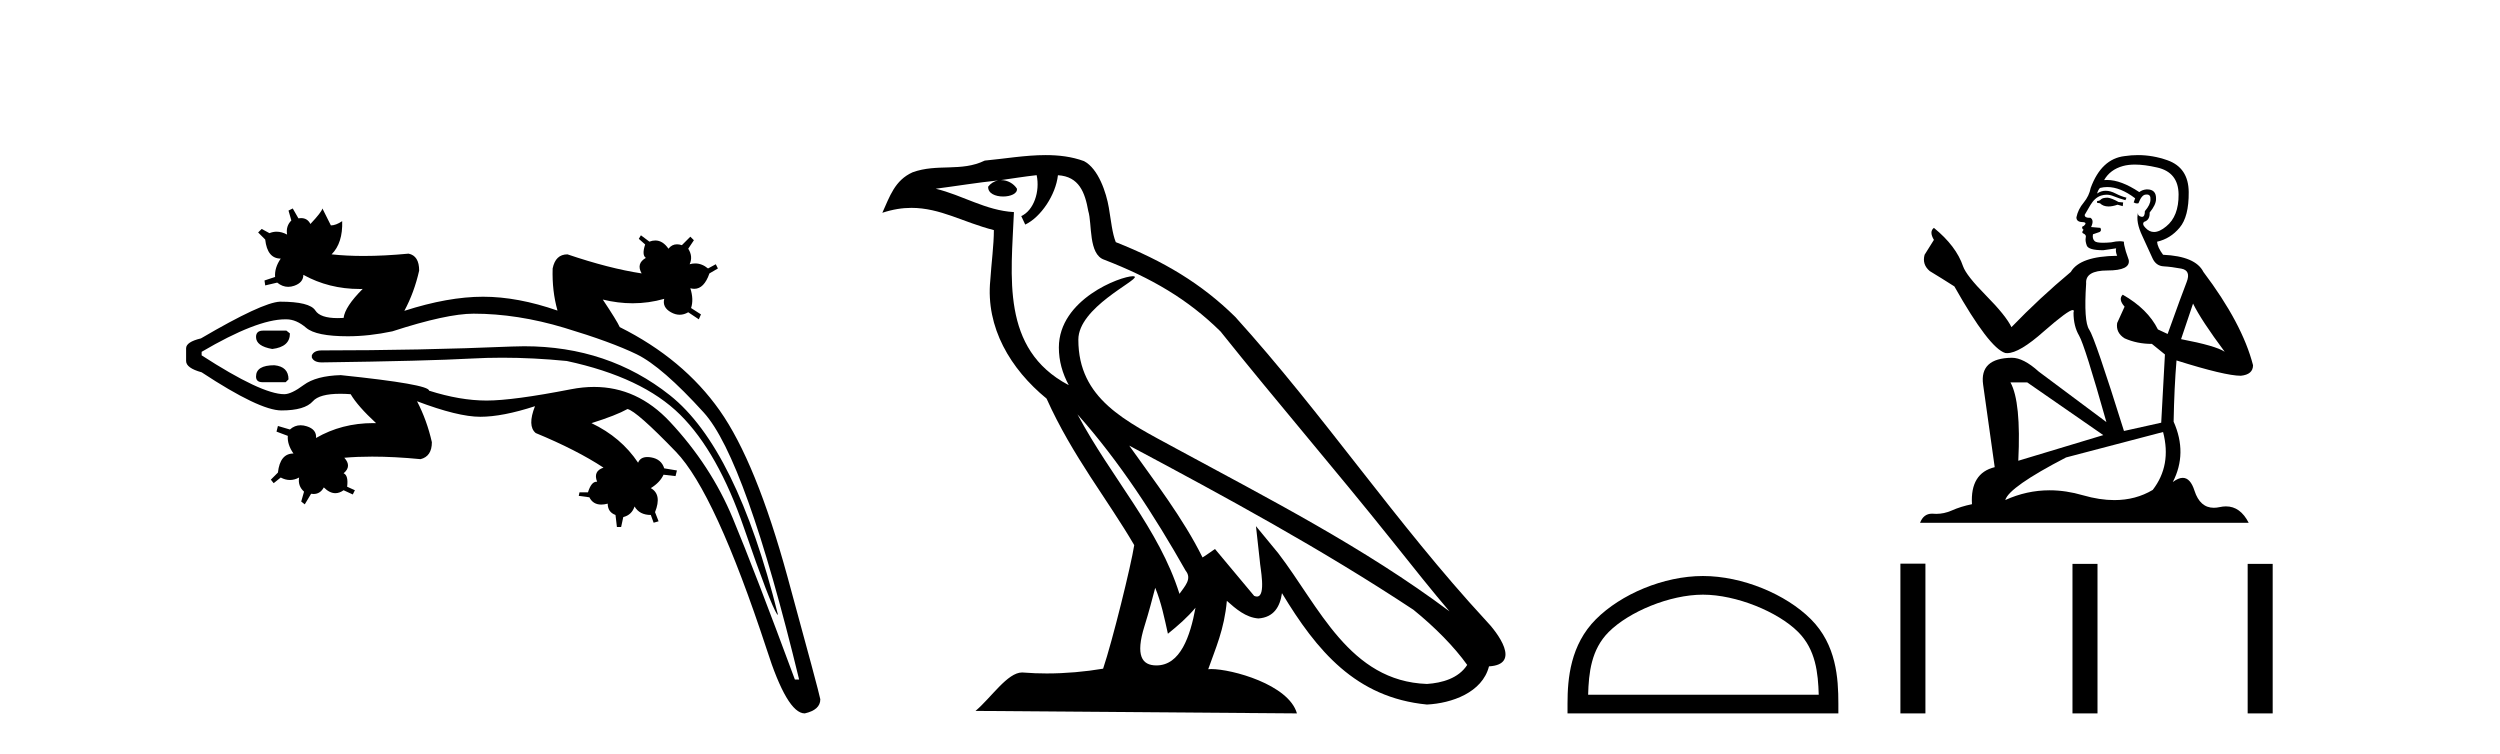 <?xml version='1.0' encoding='UTF-8' standalone='yes'?><svg xmlns='http://www.w3.org/2000/svg' xmlns:xlink='http://www.w3.org/1999/xlink' width='136.0' height='41.0' ><path d='M 30.328 16.896 L 30.328 16.896 Q 30.328 16.896 30.328 16.896 L 30.328 16.896 Q 30.328 16.896 30.328 16.896 ZM 14.312 17.986 Q 13.928 17.986 13.928 18.332 Q 13.928 18.831 14.811 18.985 Q 15.772 18.87 15.772 18.14 L 15.58 17.986 ZM 14.927 19.869 Q 13.928 19.869 13.928 20.483 Q 13.928 20.791 14.273 20.791 L 15.541 20.791 L 15.695 20.637 Q 15.695 19.946 14.927 19.869 ZM 28.516 18.836 Q 28.179 18.836 27.835 18.851 Q 22.841 19.062 17.501 19.062 Q 17.078 19.062 16.963 19.331 L 16.963 19.446 Q 17.078 19.715 17.501 19.715 Q 23.225 19.638 25.665 19.504 Q 26.478 19.459 27.323 19.459 Q 29.014 19.459 30.832 19.638 Q 34.943 20.522 36.998 22.558 Q 39.054 24.594 40.475 28.724 Q 41.897 32.854 42.281 33.431 L 42.319 33.431 Q 40.053 24.364 36.441 21.501 Q 33.078 18.836 28.516 18.836 ZM 25.761 17.064 Q 28.143 17.064 30.698 17.832 Q 33.253 18.601 34.636 19.273 Q 36.019 19.946 38.285 22.443 Q 40.552 24.94 43.472 36.965 L 43.241 36.965 Q 41.052 31.049 39.861 28.186 Q 38.67 25.324 36.441 22.942 Q 34.67 21.049 32.316 21.049 Q 31.709 21.049 31.063 21.175 Q 27.912 21.79 26.472 21.79 Q 25.031 21.79 23.34 21.252 Q 23.34 20.906 18.538 20.407 Q 17.193 20.445 16.521 20.944 Q 15.849 21.444 15.464 21.444 Q 14.235 21.444 10.969 19.331 L 10.969 19.139 Q 13.979 17.371 15.515 17.371 Q 15.548 17.371 15.58 17.371 Q 16.118 17.371 16.655 17.832 Q 17.193 18.293 18.922 18.293 Q 20.075 18.293 21.343 18.025 Q 24.301 17.064 25.761 17.064 ZM 15.925 11.34 L 15.695 11.455 L 15.849 11.993 Q 15.541 12.3 15.618 12.761 Q 15.327 12.604 15.048 12.604 Q 14.85 12.604 14.658 12.684 L 14.235 12.454 L 14.043 12.646 L 14.427 13.03 Q 14.542 14.067 15.272 14.067 Q 14.927 14.567 14.965 15.066 L 14.389 15.258 L 14.427 15.527 L 15.08 15.374 Q 15.362 15.604 15.678 15.604 Q 15.836 15.604 16.002 15.547 Q 16.502 15.374 16.502 14.951 Q 17.895 15.721 19.569 15.721 Q 19.649 15.721 19.729 15.719 L 19.729 15.719 Q 18.768 16.68 18.692 17.295 Q 18.522 17.305 18.37 17.305 Q 17.42 17.305 17.155 16.891 Q 16.848 16.411 15.234 16.411 Q 14.273 16.449 10.931 18.409 Q 10.124 18.601 10.124 18.947 L 10.124 19.638 Q 10.124 20.022 10.969 20.253 Q 14.12 22.328 15.311 22.328 Q 16.579 22.328 17.02 21.828 Q 17.379 21.422 18.512 21.422 Q 18.773 21.422 19.076 21.444 Q 19.46 22.097 20.459 23.019 Q 20.38 23.017 20.303 23.017 Q 18.59 23.017 17.193 23.826 Q 17.232 23.365 16.694 23.192 Q 16.515 23.134 16.352 23.134 Q 16.028 23.134 15.772 23.365 L 15.119 23.173 L 15.042 23.48 L 15.657 23.711 Q 15.618 24.172 15.964 24.671 Q 15.234 24.671 15.119 25.708 L 14.734 26.093 L 14.888 26.285 L 15.272 25.977 Q 15.522 26.112 15.772 26.112 Q 16.022 26.112 16.271 25.977 L 16.271 25.977 Q 16.194 26.438 16.54 26.746 L 16.386 27.284 L 16.579 27.437 L 16.924 26.861 Q 16.995 26.873 17.061 26.873 Q 17.421 26.873 17.616 26.515 Q 17.93 26.829 18.243 26.829 Q 18.468 26.829 18.692 26.669 L 19.191 26.899 L 19.306 26.669 L 18.884 26.477 Q 18.961 25.862 18.692 25.747 Q 19.153 25.363 18.73 24.902 Q 19.437 24.84 20.242 24.84 Q 21.45 24.84 22.879 24.978 Q 23.494 24.825 23.494 24.056 Q 23.225 22.865 22.687 21.828 L 22.687 21.828 Q 24.916 22.673 26.126 22.673 Q 27.336 22.673 29.103 22.097 L 29.103 22.097 Q 28.681 23.173 29.142 23.557 Q 31.37 24.479 32.83 25.439 Q 32.254 25.632 32.484 26.208 Q 32.466 26.206 32.448 26.206 Q 32.165 26.206 31.985 26.784 L 31.524 26.784 L 31.485 26.976 L 32.062 27.053 Q 32.26 27.449 32.708 27.449 Q 32.868 27.449 33.06 27.399 Q 33.06 27.86 33.483 28.014 L 33.56 28.667 L 33.79 28.667 L 33.906 28.129 Q 34.367 28.014 34.52 27.553 Q 34.789 28.014 35.404 28.014 L 35.558 28.436 L 35.827 28.359 L 35.634 27.86 Q 36.019 26.899 35.404 26.554 Q 35.903 26.246 36.096 25.824 L 36.749 25.9 L 36.825 25.593 L 36.134 25.478 Q 35.98 24.978 35.423 24.882 Q 35.312 24.863 35.216 24.863 Q 34.835 24.863 34.712 25.171 Q 33.79 23.787 32.177 23.019 Q 33.521 22.596 34.136 22.251 Q 34.636 22.366 36.768 24.575 Q 38.9 26.784 41.705 35.313 Q 42.819 38.809 43.779 38.809 Q 44.625 38.617 44.625 38.041 Q 44.548 37.618 42.838 31.375 Q 41.128 25.132 39.15 22.328 Q 37.171 19.523 33.714 17.794 Q 33.56 17.448 32.791 16.296 L 32.791 16.296 Q 33.618 16.498 34.419 16.498 Q 35.292 16.498 36.134 16.257 L 36.134 16.257 Q 36.019 16.718 36.499 16.987 Q 36.739 17.122 36.974 17.122 Q 37.21 17.122 37.44 16.987 L 38.016 17.371 L 38.132 17.103 L 37.594 16.757 Q 37.748 16.296 37.555 15.681 L 37.555 15.681 Q 37.667 15.712 37.77 15.712 Q 38.303 15.712 38.593 14.874 L 39.054 14.605 L 38.939 14.375 L 38.516 14.605 Q 38.187 14.331 37.818 14.331 Q 37.671 14.331 37.517 14.375 Q 37.709 13.952 37.44 13.53 L 37.748 13.068 L 37.555 12.876 L 37.094 13.337 Q 36.953 13.29 36.829 13.29 Q 36.551 13.29 36.364 13.53 Q 36.057 13.082 35.648 13.082 Q 35.495 13.082 35.327 13.145 L 34.866 12.8 L 34.751 12.992 L 35.097 13.299 Q 34.905 13.875 35.135 14.029 Q 34.597 14.336 34.905 14.874 Q 33.137 14.605 30.871 13.837 Q 30.217 13.837 30.064 14.605 Q 30.026 15.826 30.328 16.896 L 30.328 16.896 Q 28.163 16.142 26.279 16.142 Q 24.378 16.142 21.996 16.91 Q 22.534 15.912 22.802 14.721 Q 22.802 13.914 22.226 13.798 Q 20.906 13.924 19.78 13.924 Q 18.842 13.924 18.039 13.837 Q 18.653 13.222 18.615 12.031 L 18.615 12.031 Q 18.269 12.262 18 12.262 L 17.539 11.34 Q 17.501 11.532 16.886 12.185 Q 16.726 11.865 16.379 11.865 Q 16.31 11.865 16.233 11.877 L 15.925 11.34 Z' style='fill:#000000;stroke:none' /><path d='M 58.615 22.54 L 58.615 22.54 C 60.909 25.118 62.808 28.06 64.501 31.048 C 64.857 31.486 64.457 31.888 64.163 32.305 C 63.048 28.763 60.48 26.03 58.615 22.54 ZM 56.394 9.529 C 56.585 10.422 56.233 11.451 55.556 11.755 L 55.773 12.217 C 56.618 11.815 57.431 10.612 57.552 9.532 C 58.706 9.601 59.022 10.47 59.202 11.479 C 59.419 12.168 59.199 13.841 60.073 14.13 C 62.653 15.129 64.626 16.285 66.396 18.031 C 69.451 21.852 72.643 25.552 75.698 29.376 C 76.885 30.865 77.971 32.228 78.852 33.257 C 74.213 29.789 69.029 27.136 63.943 24.38 C 61.24 22.911 58.662 21.71 58.662 18.477 C 58.662 16.738 61.866 15.281 61.734 15.055 C 61.722 15.035 61.685 15.026 61.627 15.026 C 60.969 15.026 57.602 16.274 57.602 18.907 C 57.602 19.637 57.797 20.313 58.137 20.944 C 58.132 20.944 58.126 20.943 58.121 20.943 C 54.428 18.986 55.015 15.028 55.158 11.538 C 53.623 11.453 52.359 10.616 50.902 10.267 C 52.032 10.121 53.159 9.933 54.292 9.816 L 54.292 9.816 C 54.08 9.858 53.885 9.982 53.756 10.154 C 53.737 10.526 54.158 10.69 54.568 10.69 C 54.968 10.69 55.359 10.534 55.321 10.264 C 55.14 9.982 54.81 9.799 54.472 9.799 C 54.463 9.799 54.453 9.799 54.443 9.799 C 55.007 9.719 55.757 9.599 56.394 9.529 ZM 62.844 31.976 C 63.175 32.78 63.347 33.632 63.534 34.476 C 64.072 34.04 64.593 33.593 65.035 33.06 L 65.035 33.06 C 64.747 34.623 64.21 36.199 62.909 36.199 C 62.121 36.199 61.757 35.667 62.262 34.054 C 62.5 33.293 62.689 32.566 62.844 31.976 ZM 61.43 24.242 L 61.43 24.242 C 66.696 27.047 71.91 29.879 76.89 33.171 C 78.063 34.122 79.108 35.181 79.816 36.172 C 79.347 36.901 78.453 37.152 77.627 37.207 C 73.412 37.06 71.762 32.996 69.535 30.093 L 68.324 28.622 L 68.533 30.507 C 68.547 30.846 68.895 32.452 68.377 32.452 C 68.333 32.452 68.282 32.44 68.225 32.415 L 66.095 29.865 C 65.867 30.015 65.652 30.186 65.417 30.325 C 64.36 28.187 62.814 26.196 61.43 24.242 ZM 56.886 8.437 C 55.779 8.437 54.645 8.636 53.57 8.736 C 52.288 9.361 50.989 8.884 49.645 9.373 C 48.673 9.809 48.401 10.693 47.999 11.576 C 48.572 11.386 49.093 11.308 49.583 11.308 C 51.15 11.308 52.411 12.097 54.067 12.518 C 54.065 13.349 53.934 14.292 53.872 15.242 C 53.615 17.816 54.972 20.076 56.934 21.685 C 58.339 24.814 60.283 27.214 61.702 29.655 C 61.533 30.752 60.512 34.89 60.009 36.376 C 59.024 36.542 57.972 36.636 56.937 36.636 C 56.52 36.636 56.105 36.62 55.699 36.588 C 55.667 36.584 55.636 36.582 55.604 36.582 C 54.806 36.582 53.929 37.945 53.069 38.673 L 70.553 38.809 C 70.107 37.233 67 36.397 65.896 36.397 C 65.833 36.397 65.776 36.399 65.727 36.405 C 66.117 35.29 66.602 34.243 66.741 32.686 C 67.229 33.123 67.776 33.595 68.459 33.644 C 69.294 33.582 69.633 33.011 69.739 32.267 C 71.631 35.396 73.747 37.951 77.627 38.327 C 78.968 38.261 80.64 37.675 81.001 36.25 C 82.78 36.149 81.476 34.416 80.816 33.737 C 75.975 28.498 71.98 22.517 67.197 17.238 C 65.355 15.421 63.275 14.192 60.699 13.173 C 60.507 12.702 60.444 12.032 60.32 11.295 C 60.184 10.491 59.755 9.174 58.97 8.765 C 58.302 8.519 57.6 8.437 56.886 8.437 Z' style='fill:#000000;stroke:none' /><path d='M 92.64 32.35 C 94.452 32.35 96.721 33.281 97.818 34.378 C 98.779 35.339 98.904 36.612 98.939 37.795 L 86.394 37.795 C 86.429 36.612 86.555 35.339 87.515 34.378 C 88.613 33.281 90.828 32.35 92.64 32.35 ZM 92.64 31.335 C 90.49 31.335 88.177 32.329 86.821 33.684 C 85.431 35.075 85.273 36.906 85.273 38.275 L 85.273 38.809 L 100.007 38.809 L 100.007 38.275 C 100.007 36.906 99.903 35.075 98.512 33.684 C 97.157 32.329 94.79 31.335 92.64 31.335 Z' style='fill:#000000;stroke:none' /><path d='M 114.667 10.754 Q 114.386 10.754 114.296 10.844 Q 114.217 10.934 114.082 10.934 L 114.082 11.035 L 114.239 11.057 Q 114.414 11.232 114.703 11.232 Q 114.918 11.232 115.196 11.136 L 115.477 11.215 L 115.499 11.012 L 115.252 10.99 Q 114.892 10.787 114.667 10.754 ZM 116.141 8.953 Q 116.66 8.953 117.345 9.111 Q 118.504 9.37 118.515 10.574 Q 118.526 11.766 117.84 12.318 Q 117.477 12.62 117.179 12.62 Q 116.923 12.62 116.715 12.396 Q 116.512 12.194 116.636 12.07 Q 116.962 11.969 116.94 11.564 Q 117.288 11.136 117.288 10.832 Q 117.31 10.303 116.802 10.303 Q 116.781 10.303 116.76 10.304 Q 116.535 10.326 116.377 10.45 Q 115.382 9.79 114.625 9.79 Q 114.543 9.79 114.464 9.797 L 114.464 9.797 Q 114.791 9.224 115.488 9.032 Q 115.773 8.953 116.141 8.953 ZM 119.302 16.514 Q 119.741 17.414 121.024 19.136 Q 120.54 18.81 118.65 18.45 L 119.302 16.514 ZM 114.637 10.175 Q 115.347 10.175 116.152 10.787 L 116.073 11.012 Q 116.168 11.068 116.257 11.068 Q 116.295 11.068 116.332 11.057 Q 116.512 10.585 116.737 10.585 Q 116.764 10.582 116.788 10.582 Q 117.005 10.582 116.985 10.855 Q 116.985 11.136 116.681 11.485 Q 116.681 11.796 116.529 11.796 Q 116.506 11.796 116.478 11.789 Q 116.276 11.744 116.31 11.564 L 116.31 11.564 Q 116.175 12.07 116.546 12.846 Q 116.906 13.634 117.097 14.05 Q 117.288 14.467 117.705 14.489 Q 118.121 14.512 118.661 14.613 Q 119.201 14.714 118.954 15.344 Q 118.706 15.974 117.919 18.168 L 117.39 17.921 Q 116.838 16.807 115.477 16.031 L 115.477 16.031 Q 115.218 16.278 115.578 16.683 L 115.173 17.572 Q 115.094 18.101 115.578 18.405 Q 116.253 18.708 117.063 18.708 L 117.772 19.282 L 117.57 22.995 L 115.544 23.445 Q 113.958 18.371 113.654 17.932 Q 113.35 17.493 113.486 15.423 Q 113.429 14.714 114.644 14.714 Q 115.905 14.714 115.803 14.14 L 115.646 13.679 Q 115.522 13.251 115.544 13.15 Q 115.445 13.123 115.314 13.123 Q 115.117 13.123 114.847 13.184 Q 114.592 13.206 114.407 13.206 Q 114.037 13.206 113.947 13.116 Q 113.812 12.981 113.857 12.745 L 114.217 12.621 Q 114.341 12.554 114.262 12.396 L 113.756 12.351 Q 113.936 11.969 113.711 11.845 Q 113.677 11.848 113.647 11.848 Q 113.407 11.848 113.407 11.688 Q 113.486 11.541 113.722 11.148 Q 113.958 10.754 114.296 10.641 Q 114.447 10.592 114.597 10.592 Q 114.791 10.592 114.982 10.675 Q 115.319 10.81 115.623 10.889 L 115.68 10.754 Q 115.398 10.686 115.094 10.529 Q 114.802 10.377 114.549 10.377 Q 114.296 10.377 114.082 10.529 Q 114.138 10.326 114.239 10.225 Q 114.434 10.175 114.637 10.175 ZM 110.279 20.801 L 114.419 23.67 L 109.795 25.065 Q 109.953 21.859 109.368 20.801 ZM 117.671 23.501 Q 118.144 25.313 117.108 26.652 Q 116.181 27.205 115.021 27.205 Q 114.224 27.205 113.317 26.944 Q 112.387 26.672 111.497 26.672 Q 110.253 26.672 109.086 27.203 Q 109.289 26.494 112.394 24.885 L 117.671 23.501 ZM 116.302 8.437 Q 115.942 8.437 115.578 8.492 Q 114.318 8.638 113.733 10.225 Q 113.654 10.652 113.35 11.024 Q 113.047 11.384 112.957 11.823 Q 112.957 12.07 113.272 12.081 Q 113.587 12.093 113.35 12.295 Q 113.249 12.318 113.272 12.396 Q 113.283 12.475 113.35 12.498 Q 113.204 12.655 113.35 12.711 Q 113.508 12.779 113.463 12.936 Q 113.429 13.105 113.519 13.353 Q 113.609 13.612 114.419 13.612 L 115.117 13.51 L 115.117 13.51 Q 115.072 13.679 115.173 13.915 Q 113.148 13.938 112.653 14.793 Q 110.954 16.211 109.424 17.797 Q 109.12 17.167 108.04 16.076 Q 106.971 14.995 106.791 14.489 Q 106.42 13.387 105.205 12.396 Q 104.935 12.599 105.205 13.049 L 104.698 13.859 Q 104.552 14.388 104.98 14.748 Q 105.632 15.142 106.318 15.581 Q 108.209 18.933 109.086 19.203 Q 109.135 19.211 109.188 19.211 Q 109.855 19.211 111.19 18.022 Q 112.513 16.866 112.759 16.866 Q 112.846 16.866 112.799 17.009 Q 112.799 17.741 113.103 18.258 Q 113.407 18.776 114.588 22.961 L 110.909 20.216 Q 110.076 19.462 109.446 19.462 Q 107.68 19.485 107.882 20.925 L 108.512 25.414 Q 107.174 25.74 107.275 27.428 Q 106.667 27.552 106.161 27.777 Q 105.752 27.954 105.335 27.954 Q 105.248 27.954 105.16 27.946 Q 105.129 27.944 105.1 27.944 Q 104.641 27.944 104.451 28.441 L 122.329 28.441 Q 121.873 27.547 121.093 27.547 Q 120.93 27.547 120.754 27.586 Q 120.584 27.623 120.432 27.623 Q 119.681 27.623 119.381 26.697 Q 119.159 25.995 118.741 25.995 Q 118.503 25.995 118.2 26.224 Q 119.01 24.66 118.245 22.939 Q 118.279 21.071 118.402 19.608 Q 121.046 20.441 121.901 20.441 Q 122.565 20.374 122.565 19.867 Q 121.98 17.594 119.865 14.793 Q 119.437 13.938 117.671 13.859 Q 117.367 13.454 117.345 13.15 Q 118.076 12.981 118.571 12.385 Q 119.077 11.789 119.066 10.45 Q 119.055 9.122 117.907 8.717 Q 117.113 8.437 116.302 8.437 Z' style='fill:#000000;stroke:none' /><path d='M 103.382 30.663 L 103.382 38.809 L 104.743 38.809 L 104.743 30.663 ZM 112.743 30.675 L 112.743 38.809 L 114.104 38.809 L 114.104 30.675 ZM 122.273 30.675 L 122.273 38.809 L 123.634 38.809 L 123.634 30.675 Z' style='fill:#000000;stroke:none' /></svg>